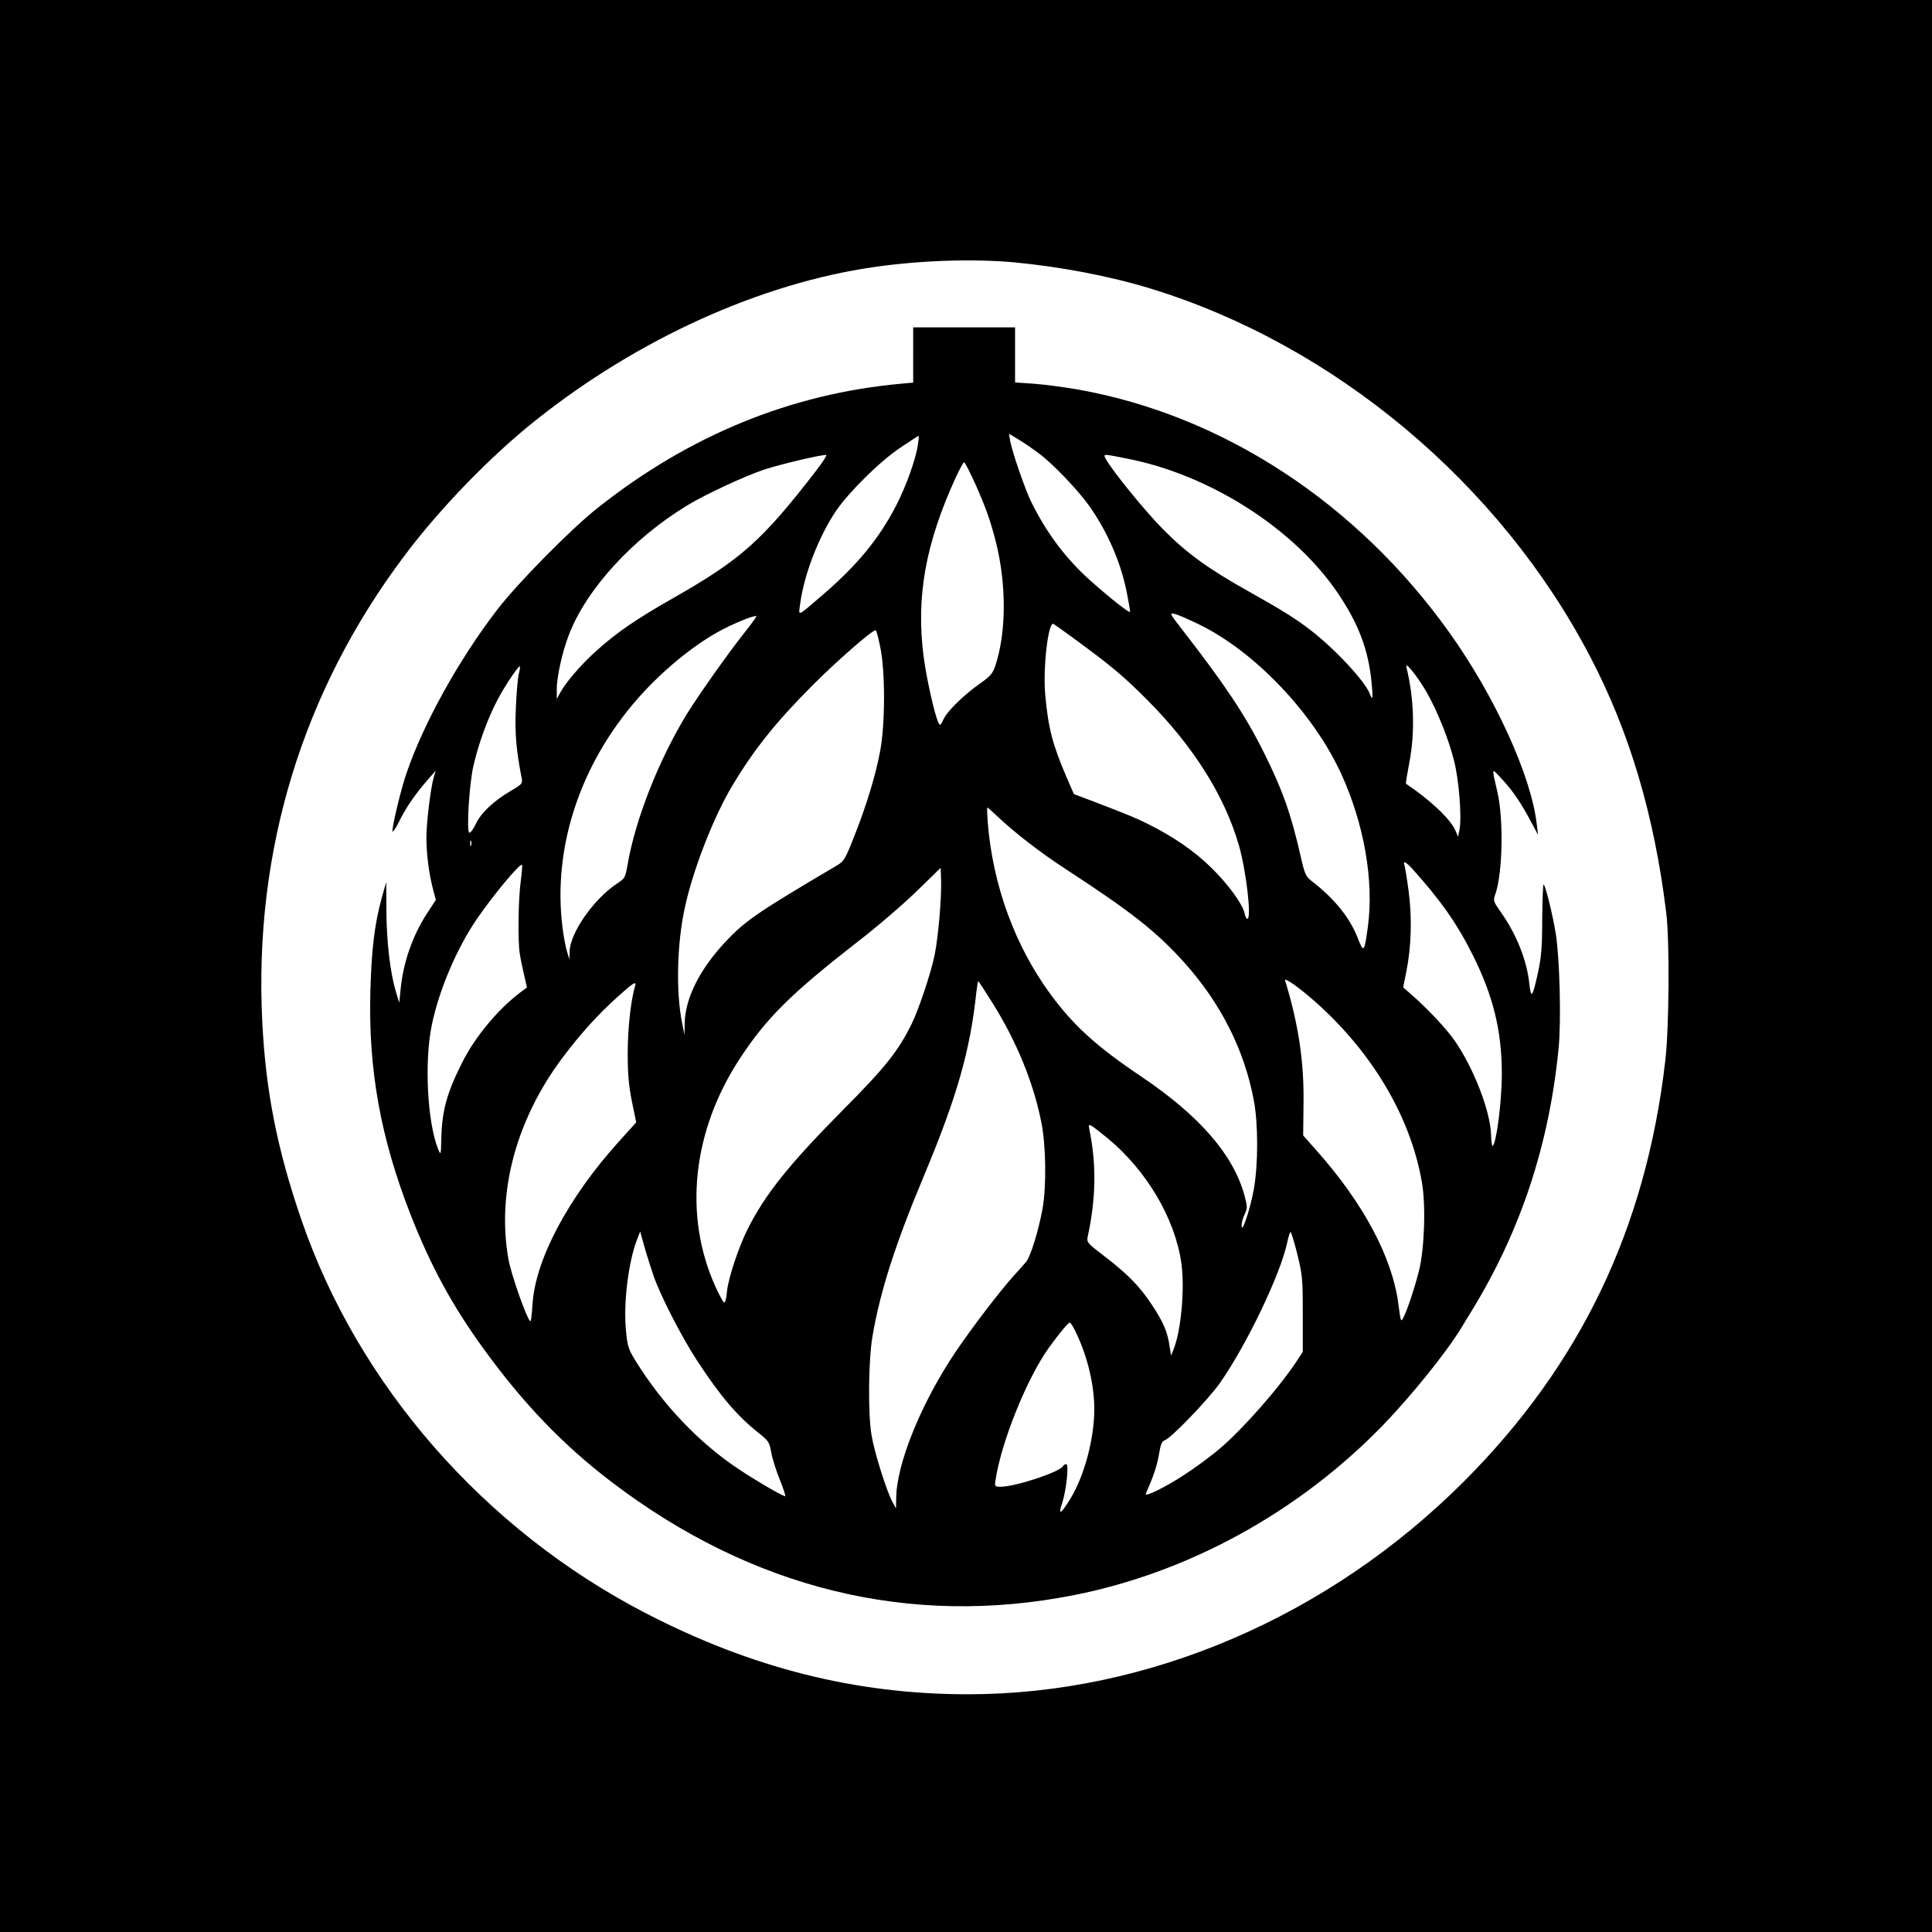 <?xml version="1.0" standalone="no"?>
<!DOCTYPE svg PUBLIC "-//W3C//DTD SVG 20010904//EN"
 "http://www.w3.org/TR/2001/REC-SVG-20010904/DTD/svg10.dtd">
<svg version="1.0" xmlns="http://www.w3.org/2000/svg"
 width="1024pt" height="1024pt" viewBox="0 0 1024 1024"
 preserveAspectRatio="xMidYMid meet">

<g transform="translate(0,1024) scale(0.1,-0.1)"
fill="#000000" stroke="none">
<path d="M0 5120 l0 -5120 5120 0 5120 0 0 5120 0 5120 -5120 0 -5120 0 0
-5120z m5370 3730 c247 -23 512 -73 730 -140 974 -299 1848 -1031 2328 -1950
208 -397 340 -840 403 -1355 19 -147 16 -616 -5 -790 -103 -886 -449 -1608
-1066 -2226 -717 -718 -1674 -1129 -2630 -1129 -594 0 -1146 139 -1708 430
-856 443 -1525 1209 -1826 2089 -127 370 -188 679 -206 1048 -45 904 213 1749
754 2468 187 250 458 529 696 718 543 432 1193 726 1795 812 245 35 519 44
735 25z"/>
<path d="M4840 8358 l0 -146 -67 -6 c-580 -53 -1118 -272 -1604 -657 -141
-111 -424 -398 -534 -541 -203 -264 -392 -605 -481 -868 -28 -80 -74 -272 -74
-305 0 -11 18 15 39 58 38 75 84 141 155 222 l35 40 -10 -35 c-17 -58 -39
-240 -39 -320 0 -85 13 -188 35 -273 l15 -57 -46 -70 c-78 -120 -128 -264
-141 -407 l-7 -68 -18 60 c-30 100 -49 262 -50 425 l-1 155 -24 -85 c-38 -139
-54 -273 -60 -495 -11 -415 54 -775 212 -1180 107 -273 220 -482 388 -714 211
-291 422 -510 676 -704 746 -569 1585 -774 2456 -601 608 121 1187 440 1631
896 153 158 337 386 418 518 15 25 41 68 58 95 259 424 409 879 459 1390 14
146 6 471 -15 605 -16 100 -53 250 -64 262 -4 4 -7 -77 -8 -180 0 -152 -5
-205 -22 -285 -29 -133 -37 -144 -46 -63 -13 125 -67 262 -151 381 -41 59 -42
61 -29 97 38 110 44 391 11 538 -32 139 -34 132 24 70 57 -61 102 -127 155
-228 l36 -67 -7 57 c-29 255 -222 679 -465 1018 -489 684 -1198 1148 -1964
1285 -74 13 -180 27 -235 31 l-101 7 0 146 0 146 -270 0 -270 0 0 -147z m670
-524 c72 -54 204 -192 262 -274 99 -139 172 -308 202 -470 9 -45 16 -87 16
-92 0 -12 -96 63 -210 164 -127 113 -229 247 -311 411 -33 64 -103 268 -115
330 l-6 38 53 -32 c30 -18 79 -52 109 -75z m-645 49 c-11 -77 -62 -219 -115
-322 -89 -173 -205 -315 -385 -470 -147 -126 -133 -121 -123 -45 21 152 98
351 189 486 69 101 232 262 339 334 52 35 97 64 99 64 2 0 0 -21 -4 -47z
m-541 -140 c-286 -370 -396 -468 -756 -673 -200 -114 -299 -182 -410 -282 -79
-71 -162 -168 -191 -223 l-16 -30 0 50 c-1 63 29 199 63 287 92 244 341 516
633 692 97 58 299 152 403 187 82 27 287 76 328 78 8 1 -17 -38 -54 -86z
m1646 67 c443 -85 895 -375 1125 -720 106 -158 157 -294 174 -461 9 -90 7
-106 -8 -68 -26 69 -185 239 -316 340 -81 62 -143 101 -321 201 -220 123 -333
205 -459 332 -95 96 -271 312 -305 375 -13 26 -15 26 110 1z m-802 -132 c56
-126 81 -195 111 -313 56 -225 55 -478 -4 -655 -13 -38 -26 -54 -74 -88 -89
-62 -177 -147 -199 -192 -19 -38 -19 -39 -30 -16 -20 45 -62 233 -77 349 -40
314 10 595 170 945 21 45 41 82 45 82 4 0 30 -51 58 -112z m1190 -749 c294
-144 603 -469 750 -789 122 -266 175 -569 142 -812 -19 -138 -22 -141 -54 -59
-42 108 -125 210 -245 302 -30 24 -36 37 -56 125 -52 230 -97 357 -198 559
-97 195 -206 358 -432 649 -66 85 -68 89 -39 82 16 -3 75 -29 132 -57z m-2415
-46 c-83 -104 -243 -331 -301 -425 -151 -246 -276 -565 -316 -803 -12 -67 -14
-71 -57 -99 -123 -82 -248 -261 -250 -360 l-1 -41 -13 42 c-7 23 -18 81 -24
130 -52 420 93 861 397 1208 125 143 288 278 428 356 76 42 195 91 203 83 2
-2 -28 -43 -66 -91z m1742 -22 c198 -145 265 -200 390 -325 248 -248 414 -510
491 -775 39 -134 69 -391 45 -391 -5 0 -11 12 -14 28 -10 49 -87 155 -177 243
-88 87 -200 164 -336 232 -67 33 -98 46 -296 122 l-96 36 -40 92 c-73 170 -96
258 -112 433 -13 145 16 393 44 377 6 -4 52 -36 101 -72z m-1019 -53 c26 -126
26 -401 0 -543 -23 -129 -74 -296 -139 -459 -47 -120 -54 -131 -91 -153 -420
-248 -485 -292 -592 -406 -135 -144 -213 -299 -215 -431 l-1 -61 -13 65 c-33
162 -27 421 15 610 43 202 155 487 254 650 114 190 231 335 416 521 132 133
321 298 341 299 4 0 15 -42 25 -92z m2895 -236 c57 -100 116 -246 145 -361 27
-103 42 -299 30 -367 l-8 -39 -14 33 c-24 59 -137 165 -262 248 -2 1 6 50 17
108 32 162 26 346 -15 511 -8 34 61 -53 107 -133z m-4812 93 c-5 -22 -12 -103
-15 -180 -6 -131 2 -220 31 -370 5 -28 2 -32 -58 -67 -89 -52 -159 -117 -186
-177 -13 -27 -29 -48 -34 -44 -15 9 0 255 22 353 27 118 75 250 127 349 42 80
113 185 120 179 1 -2 -1 -21 -7 -43z m2531 -746 c97 -92 231 -196 374 -289
345 -225 478 -330 624 -493 192 -214 317 -461 367 -727 24 -122 24 -339 1
-470 -18 -105 -65 -244 -65 -198 -1 15 6 43 16 62 15 33 15 39 -1 100 -59 215
-237 421 -544 628 -240 161 -361 271 -484 438 -189 258 -306 577 -333 913 -3
42 -4 77 -2 77 2 0 23 -18 47 -41z m-2783 -161 c-3 -7 -5 -2 -5 12 0 14 2 19
5 13 2 -7 2 -19 0 -25z m4986 -120 c153 -170 239 -292 323 -460 108 -216 154
-402 154 -628 0 -149 -29 -372 -49 -384 -3 -2 -7 24 -8 57 -3 126 -91 353
-192 500 -46 66 -149 176 -240 254 l-34 30 17 84 c26 130 31 285 12 426 -9 67
-19 128 -22 137 -10 26 7 18 39 -16z m-4723 -69 c-13 -91 -16 -320 -5 -384 3
-22 13 -71 22 -109 l16 -70 -34 -25 c-119 -90 -242 -237 -310 -374 -81 -160
-107 -256 -110 -404 -2 -87 -3 -87 -17 -53 -57 141 -74 465 -33 659 39 187
133 406 239 561 91 132 229 297 239 286 2 -2 -1 -41 -7 -87z m2228 4 c3 -91
-15 -300 -34 -393 -20 -99 -85 -292 -124 -371 -72 -144 -141 -230 -364 -454
-283 -286 -411 -445 -504 -631 -47 -93 -103 -262 -109 -331 -3 -37 -10 -60
-16 -56 -5 3 -25 40 -44 81 -172 379 -124 828 130 1214 140 213 270 341 613
609 106 81 250 205 320 273 71 69 129 125 129 126 1 0 2 -30 3 -67z m1956
-619 c317 -271 530 -623 592 -978 22 -121 14 -356 -15 -471 -23 -91 -62 -209
-83 -249 -13 -25 -14 -22 -26 71 -32 248 -185 535 -435 816 l-70 79 2 171 c3
219 -27 418 -95 641 -6 18 -5 18 26 0 18 -11 64 -46 104 -80z m-1686 -26 c129
-205 219 -424 261 -635 25 -123 28 -337 7 -458 -22 -120 -64 -257 -89 -285
-12 -14 -42 -48 -67 -75 -78 -88 -220 -274 -305 -400 -183 -272 -314 -595
-315 -777 l-1 -53 -19 35 c-31 56 -97 267 -111 355 -19 115 -16 397 5 520 41
241 120 488 276 860 172 412 243 659 275 968 4 31 8 57 10 57 1 0 35 -51 73
-112z m-1892 85 c-22 -71 -39 -226 -39 -353 0 -112 5 -171 22 -257 l23 -112
-94 -104 c-270 -300 -443 -628 -456 -865 -3 -51 -8 -90 -12 -85 -22 23 -101
250 -115 328 -63 354 40 739 285 1067 96 128 190 232 294 325 83 75 101 86 92
56z m2506 -807 c205 -170 355 -423 389 -658 20 -135 -1 -364 -42 -463 l-12
-30 -8 50 c-11 76 -33 128 -93 218 -64 98 -129 164 -254 260 -89 68 -93 73
-87 102 44 202 47 383 9 568 -5 26 -4 28 13 19 10 -6 48 -36 85 -66z m-2407
-731 c39 -110 149 -323 230 -447 123 -188 211 -291 321 -379 59 -47 62 -52 72
-109 6 -33 27 -98 46 -145 19 -47 31 -85 28 -85 -15 0 -155 82 -248 144 -208
138 -401 341 -544 571 -39 63 -44 78 -52 160 -15 147 13 371 60 489 l15 39 22
-79 c12 -43 35 -115 50 -159z m3411 118 c27 -111 29 -130 29 -318 l0 -200 -28
-43 c-93 -143 -290 -367 -412 -470 -49 -42 -133 -103 -185 -137 -102 -67 -216
-123 -207 -102 41 93 58 144 69 204 9 56 16 74 31 79 33 10 231 216 293 304
144 206 321 577 357 746 6 30 14 54 17 54 4 0 20 -53 36 -117z m-1171 -420
c60 -126 95 -275 95 -402 0 -155 -52 -350 -124 -470 -52 -86 -70 -97 -47 -30
22 65 38 209 22 209 -5 0 -13 -5 -17 -11 -19 -32 -253 -109 -330 -109 -32 0
-33 1 -27 38 30 200 167 538 281 697 56 78 104 135 112 135 5 0 21 -26 35 -57z"/>
</g>
</svg>
